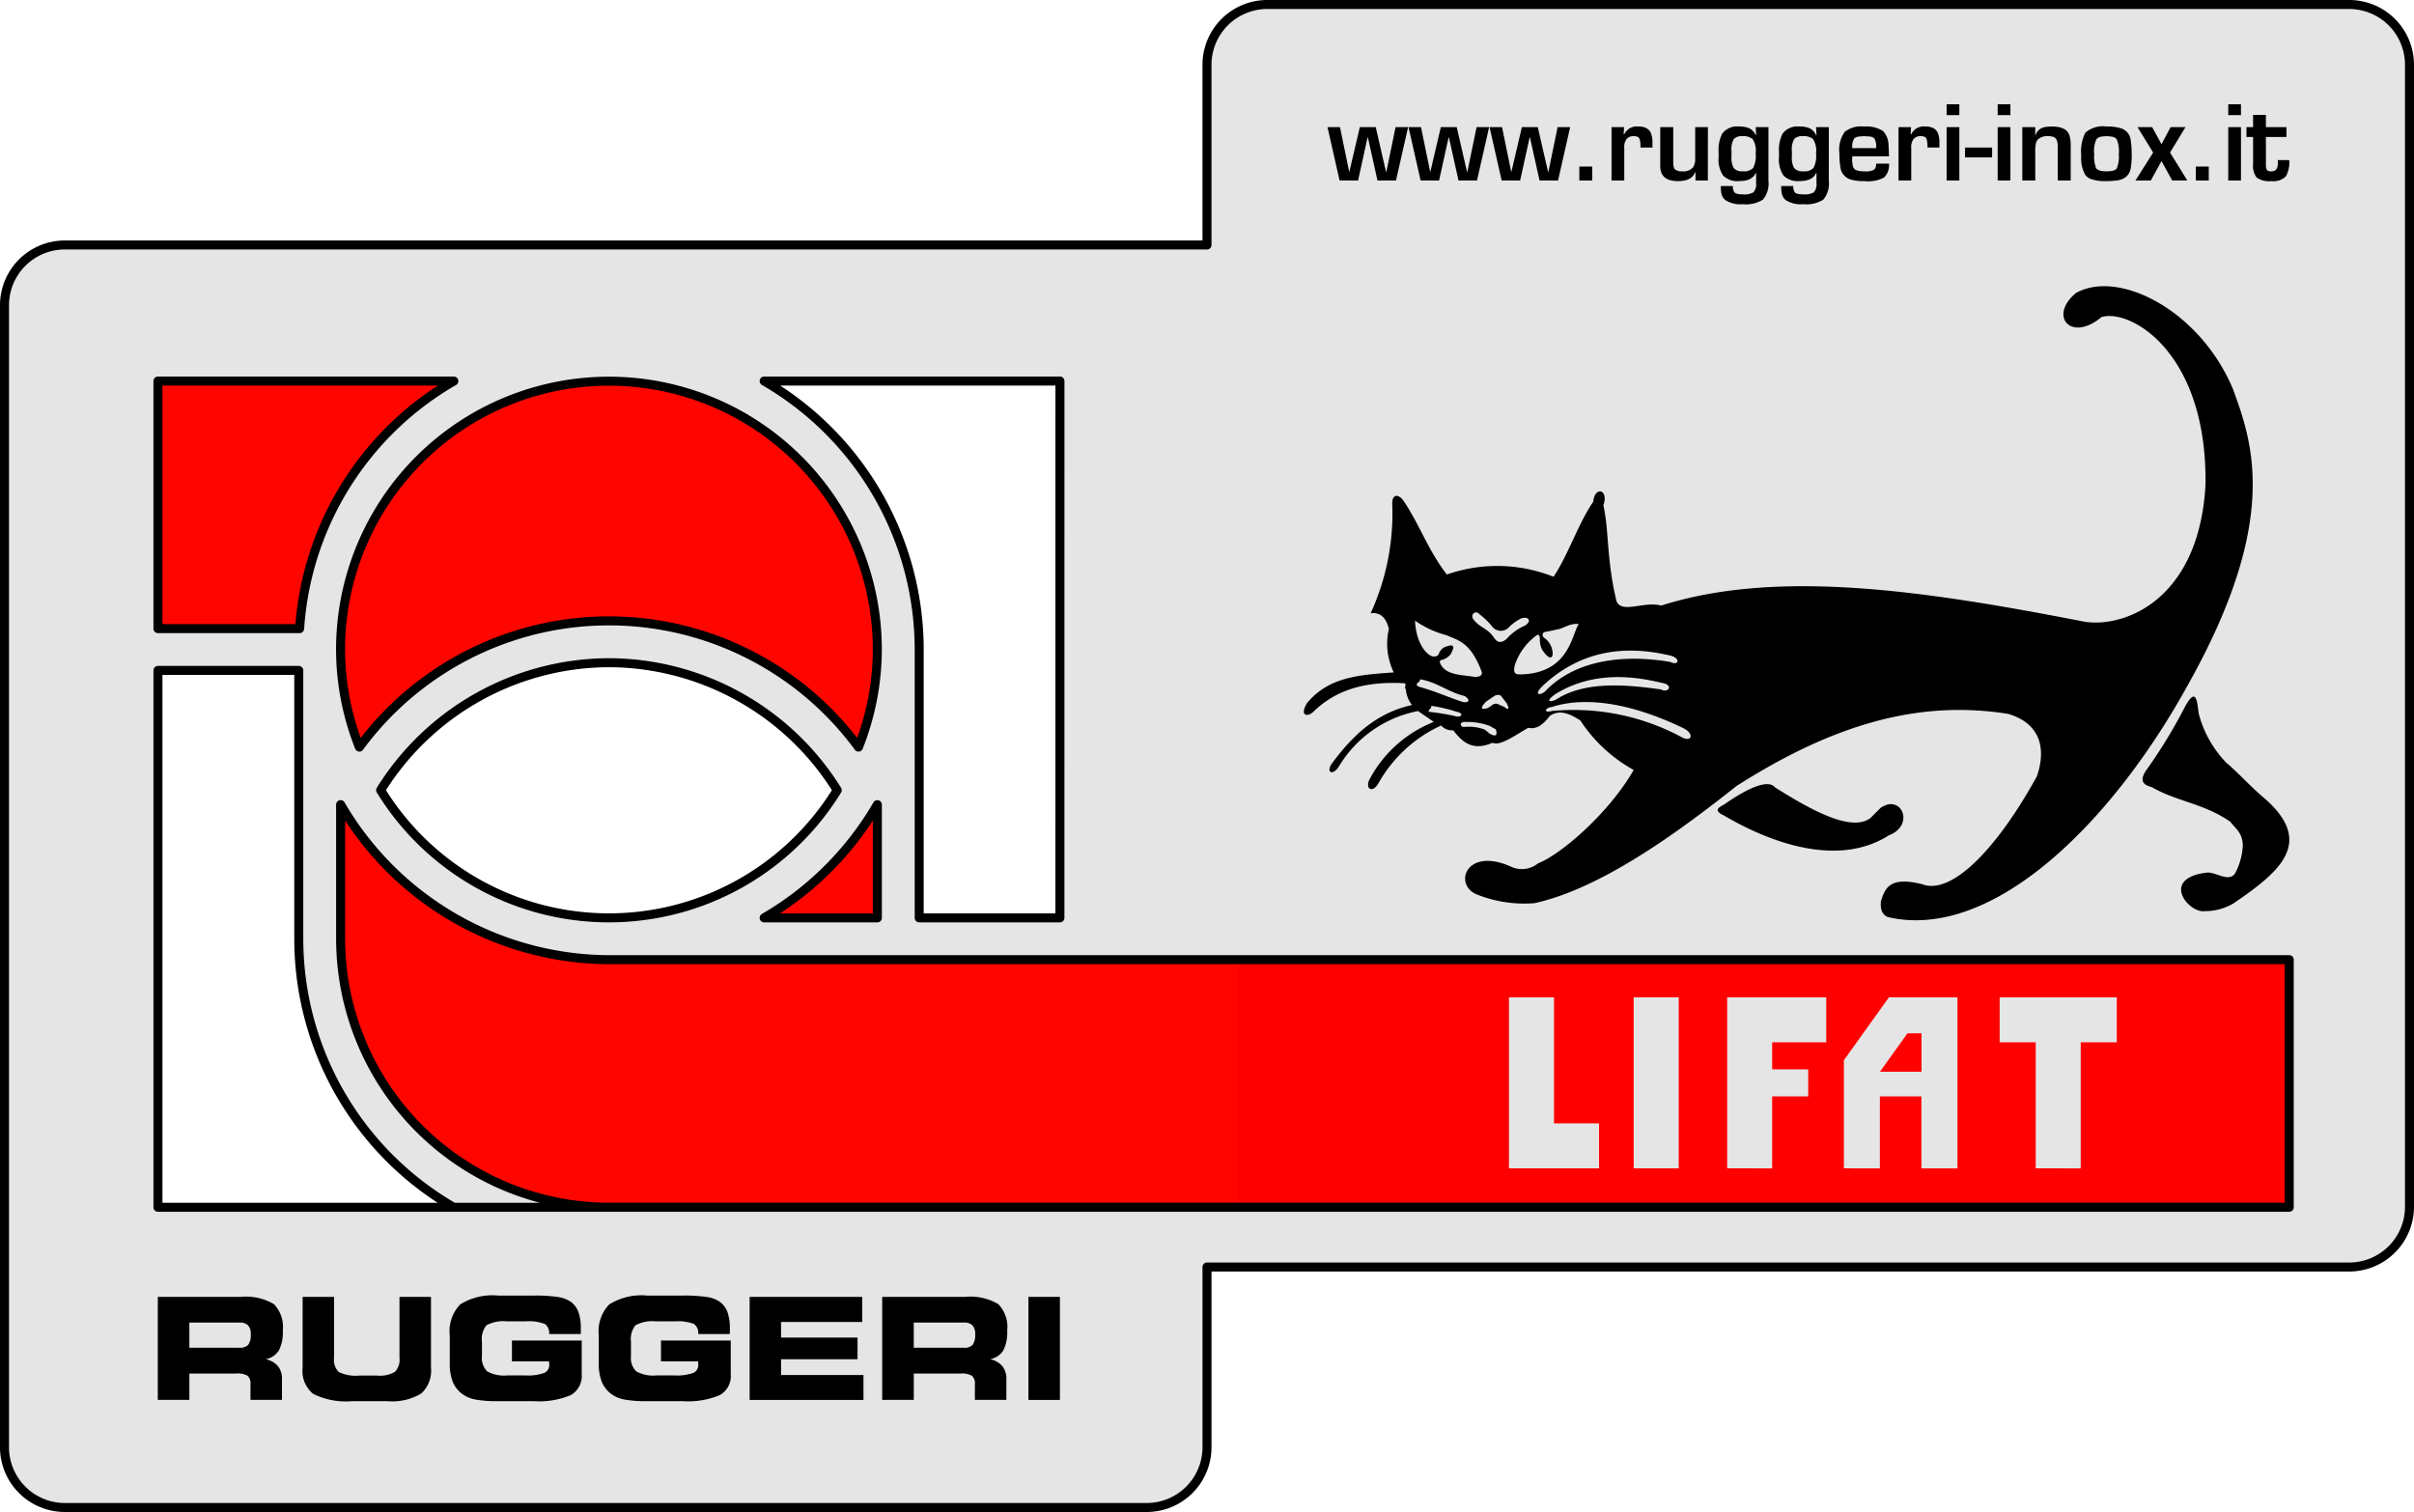 <svg xmlns="http://www.w3.org/2000/svg" width="227.622" height="142.582" viewBox="0 0 227.622 142.582">
  <g id="Raggruppa_76" data-name="Raggruppa 76" transform="translate(-183.827 -349.654)">
    <path id="Tracciato_171" data-name="Tracciato 171" d="M283.768,436.209H270.5V410.9a29.273,29.273,0,0,0-14.619-25.314h27.89Zm-42.523-24.062a25.444,25.444,0,0,1,21.527,12.019,25.262,25.262,0,0,1-43.054,0A25.444,25.444,0,0,1,241.245,412.147Zm-23.531,7.959a25.026,25.026,0,0,1-1.774-9.2,25.305,25.305,0,1,1,50.611,0,25.047,25.047,0,0,1-1.775,9.2,29.211,29.211,0,0,0-47.062,0Zm48.841,5.427V436.21H255.88A29.492,29.492,0,0,0,266.555,425.533ZM198.72,385.589h27.9a29.193,29.193,0,0,0-14.541,23.343H198.72ZM399.685,463.5H226.594A29.267,29.267,0,0,1,212,438.188V412.875H198.721V463.5H399.685V440.152c-1.151,0-158.44,0-158.44,0a29.418,29.418,0,0,1-25.3-14.621v12.658a25.337,25.337,0,0,0,25.3,25.308h158.44ZM189.921,372.756H297.638V355.748a5.686,5.686,0,0,1,5.669-5.669H405.354a5.686,5.686,0,0,1,5.67,5.669V463.465a5.686,5.686,0,0,1-5.67,5.669H297.638v17.008a5.686,5.686,0,0,1-5.669,5.669H189.921a5.686,5.686,0,0,1-5.669-5.669V378.425A5.686,5.686,0,0,1,189.921,372.756Z" fill="#e5e5e5" fill-rule="evenodd"/>
    <path id="Tracciato_172" data-name="Tracciato 172" d="M217.7,420.091a25.028,25.028,0,0,1-1.774-9.206,25.305,25.305,0,1,1,50.61,0,25.027,25.027,0,0,1-1.774,9.205,29.211,29.211,0,0,0-47.062,0" fill="#ff0500" fill-rule="evenodd"/>
    <path id="Tracciato_173" data-name="Tracciato 173" d="M266.54,425.518V436.2H255.866a29.5,29.5,0,0,0,10.674-10.676" fill="#ff0500" fill-rule="evenodd"/>
    <path id="Tracciato_174" data-name="Tracciato 174" d="M198.706,385.574h27.9a29.193,29.193,0,0,0-14.541,23.343H198.706Z" fill="#ff0500" fill-rule="evenodd"/>
    <path id="Tracciato_175" data-name="Tracciato 175" d="M399.685,463.482H241.231a25.336,25.336,0,0,1-25.305-25.308s0-9.3,0-12.658a29.417,29.417,0,0,0,25.3,14.62l158.456,0Z" fill="#ff0500" fill-rule="evenodd"/>
    <path id="Tracciato_176" data-name="Tracciato 176" d="M283.77,481.667H280.8V471.95h2.969Zm-8.952-9.717a5.182,5.182,0,0,1,3.145.687,3.1,3.1,0,0,1,.835,2.5,3.706,3.706,0,0,1-.372,1.871,1.879,1.879,0,0,1-1.245.822,2.068,2.068,0,0,1,1.154.646,1.824,1.824,0,0,1,.385,1.2v1.989h-2.969v-1.481a.957.957,0,0,0-.27-.789,1.821,1.821,0,0,0-1.067-.216h-4.426v2.486h-2.976V471.95Zm-.112,2.422h-4.718v2.374h4.718a1.051,1.051,0,0,0,.833-.276,1.578,1.578,0,0,0,.239-1,1.166,1.166,0,0,0-.254-.836A1.1,1.1,0,0,0,274.706,474.372Zm-9.577-.054h-7.654v1.47h7.211v2.043h-7.211v1.486h7.772v2.35H254.512V471.95h10.617Zm-15.466,1.138v-.026a1,1,0,0,0-.4-.922,4.19,4.19,0,0,0-1.827-.248H245.7a3.37,3.37,0,0,0-1.949.365,2.049,2.049,0,0,0-.428,1.549v1.35a1.772,1.772,0,0,0,.484,1.441,3.233,3.233,0,0,0,1.9.392h1.718a4.575,4.575,0,0,0,1.762-.232.813.813,0,0,0,.483-.8,2.128,2.128,0,0,0-.026-.261v-.033h-3.491v-1.965h6.578v3.19a2.059,2.059,0,0,1-1.016,1.949,7.679,7.679,0,0,1-3.533.577h-3.3a11.06,11.06,0,0,1-2.244-.163,3.069,3.069,0,0,1-1.227-.554,2.7,2.7,0,0,1-.855-1.139,4.661,4.661,0,0,1-.268-1.706v-2.651a3.625,3.625,0,0,1,.99-2.913,5.762,5.762,0,0,1,3.59-.827h3.317a14.043,14.043,0,0,1,2.368.143,2.8,2.8,0,0,1,1.2.483,2.091,2.091,0,0,1,.675.951,4.431,4.431,0,0,1,.218,1.5c0,.143,0,.254,0,.333s0,.149-.009.215Zm-14.059,0v-.026a1,1,0,0,0-.4-.923,4.208,4.208,0,0,0-1.827-.247h-1.728a3.37,3.37,0,0,0-1.949.365,2.045,2.045,0,0,0-.428,1.549v1.35a1.772,1.772,0,0,0,.483,1.441,3.234,3.234,0,0,0,1.9.392h1.717a4.572,4.572,0,0,0,1.762-.232.814.814,0,0,0,.484-.8,1.992,1.992,0,0,0-.027-.261v-.033H232.1v-1.965h6.579v3.19a2.061,2.061,0,0,1-1.016,1.949,7.682,7.682,0,0,1-3.533.577h-3.3a11.049,11.049,0,0,1-2.243-.163,3.074,3.074,0,0,1-1.228-.554,2.7,2.7,0,0,1-.855-1.139,4.682,4.682,0,0,1-.268-1.706v-2.651a3.625,3.625,0,0,1,.99-2.913,5.763,5.763,0,0,1,3.591-.827h3.317a14.051,14.051,0,0,1,2.368.143,2.8,2.8,0,0,1,1.2.483,2.106,2.106,0,0,1,.675.951,4.456,4.456,0,0,1,.218,1.5c0,.143,0,.254,0,.333s0,.149-.008.215Zm-23.241-3.506h2.963v5.763a1.575,1.575,0,0,0,.448,1.321,3.66,3.66,0,0,0,1.947.337H219.4a2.757,2.757,0,0,0,1.673-.357,1.632,1.632,0,0,0,.423-1.3V471.95h2.97v6.683a2.9,2.9,0,0,1-.925,2.434,5.34,5.34,0,0,1-3.194.718h-3.315a6.955,6.955,0,0,1-3.671-.686,2.777,2.777,0,0,1-1-2.466Zm-5.852,0a5.192,5.192,0,0,1,3.146.686,3.1,3.1,0,0,1,.835,2.5,3.7,3.7,0,0,1-.372,1.871,1.875,1.875,0,0,1-1.245.822,2.072,2.072,0,0,1,1.154.646,1.826,1.826,0,0,1,.385,1.2v1.989h-2.969v-1.481a.962.962,0,0,0-.269-.789,1.829,1.829,0,0,0-1.068-.216h-4.426v2.486h-2.976V471.95Zm-.111,2.422h-4.718v2.374H206.4a1.051,1.051,0,0,0,.833-.276,1.574,1.574,0,0,0,.238-1,1.167,1.167,0,0,0-.253-.835A1.106,1.106,0,0,0,206.4,474.372Z" fill-rule="evenodd"/>
    <path id="Tracciato_177" data-name="Tracciato 177" d="M313.065,407.492a22.6,22.6,0,0,0,2.038-10.38c.011-.956.688-.868,1.142-.116,1.474,2.211,2.242,4.542,4.008,6.835a14.39,14.39,0,0,1,10.063.212c1.375-2.051,2.335-5.021,3.74-7.076.152-1.523,1.491-1.147.957.344.541,2.32.269,4.937,1.228,9,.462,1.272,2.6,0,4.225.449,11.1-3.53,25.187-1.343,39.964,1.531,3.844.562,10.76-2.163,11.359-12.919.176-12.49-7.084-16.637-9.808-15.818-2.894,2.417-5.024-.107-2.4-2.277,4.081-2.255,11.717,1.694,14.8,9.072,1.874,5.107,4.428,12.4-4.231,27.855-7.179,13.06-18.439,24.193-28.279,21.939q-.8-.283-.688-1.481c.413-1.448,1-2.322,3.862-1.637,2.742,1.1,7.027-3.226,10.839-10.158.971-2.787.186-5.072-2.742-5.9-8.5-1.341-16.545,1.059-25.564,6.8-5.819,4.616-12.873,9.685-19.048,11.056a12.081,12.081,0,0,1-5.368-.789c-2.368-.877-1.124-4.609,3.193-2.628a2.43,2.43,0,0,0,2.511-.346c2.206-.858,6.748-4.828,9.005-8.8a14.189,14.189,0,0,1-5.031-4.667c-.953-.608-1.9-1.064-2.856-.451-.569.724-1.177,1.334-2.053,1.144-1.209.675-2.617,1.747-3.373,1.413-1.981.857-2.91-.187-3.705-1.174a1.434,1.434,0,0,1-1.143-.454,12.961,12.961,0,0,0-5.928,5.483c-.584.966-1.276.433-.8-.439a11.719,11.719,0,0,1,6.043-5.385l-1.486-1.024a11.143,11.143,0,0,0-7.413,5.144c-.632,1.05-1.29.621-.73-.172,1.918-2.589,4.127-4.776,7.571-5.541a2.685,2.685,0,0,1-.574-1.481c-.228-.228.114-.343-.115-.57-3.254-.185-6.221.39-8.558,2.637-.629.632-1.395.423-.626-.8,2.036-2.4,4.73-2.624,8.155-2.858a6.2,6.2,0,0,1-.463-4.1q-.4-1.653-1.716-1.479m4.189.7a9.2,9.2,0,0,0,2.933,1.361c1.121.487,2.257.646,3.3,3.323.208.476-.123.584-.548.628-1.283-.232-2.838-.132-3.335-1.326-.056-.2.066-.3.279-.31a1.807,1.807,0,0,0,.7-.475c.465-.8.377-1.1-.623-.668a1.135,1.135,0,0,0-.455.55.37.37,0,0,1-.389.279C318.709,411.718,317.376,410.718,317.254,408.2Zm9.377,4.288c-.1.584-.03.787.6.777,4.57-.119,4.777-3.744,5.456-4.752-.8-.094-1.482.421-1.9.483-.444.1-.889.195-1.333.276-.212.112-.237.282-.077.509a1.8,1.8,0,0,1,.751.969c.3.948-.119,1.391-.906.167a2.079,2.079,0,0,1-.2-.978q-.018-.561-.314-.352A5.613,5.613,0,0,0,326.631,412.485Zm-3.323-4.924c-.43-.422-.93.164-.48.6.573.705,1.275.758,1.865,1.639.367.553.768.477,1.185.116a4.987,4.987,0,0,1,1.733-1.258c.691-.417.339-.921-.375-.667a4.537,4.537,0,0,0-1.233.919,1.029,1.029,0,0,1-1.448-.123A6.885,6.885,0,0,0,323.308,407.561Zm.633,8.269.822-.553a.559.559,0,0,1,.588,0l.55.716q.387.83-.234.332l-.51-.22a.561.561,0,0,0-.706.111l-.352.221Q323.1,416.716,323.941,415.83Zm5.411-1.553c3.407-3.135,7.383-3.834,11.78-2.833,1.2.2,1.04,1.071.179.638-4.439-.742-8.954-.185-11.779,2.76C329.029,415.293,328.367,415.2,329.352,414.277Zm1.038.9c3.059-1.928,6.524-2,10.114-1.118,1.2.184.59,1.014-.038.623-3.338-.465-7.214-.823-9.957.974C329.809,415.953,329.682,415.686,330.39,415.182Zm-.175,1.133c3.208-.989,7.508-.323,12.419,2.064.98.54.684,1.365-.339.754a21.524,21.524,0,0,0-12.144-2.416C329.348,416.931,329.474,416.373,330.215,416.315Zm-8.25,1.424c-.582.03-.455.424-.151.489a4.294,4.294,0,0,1,1.956.224c.2.11.422.347.618.458.64.309.592-.1.48-.46l-.589-.333A6.153,6.153,0,0,0,321.965,417.739Zm-4.236-4.01c1.608.266,2.569,1.179,4.188,1.574.691.431.273.7-.219.544-1.479-.489-2.508-.982-4.073-1.417C317.058,414.135,317.779,414.024,317.729,413.729Zm1.058,2.5a14.737,14.737,0,0,1,2.393.565c.776.147.416.61-.2.391a22.246,22.246,0,0,0-2.443-.393C318.515,416.534,318.813,416.493,318.787,416.232Zm27.539,9.338c-.352.209-1.018.5,0,.978,5.029,2.958,11.113,4.768,15.608,1.893,2.485-.949,1.176-3.953-.789-2.583l-.939.941c-1.828,1.426-5.817-.864-9.023-2.882C350.465,423.018,348.219,424.235,346.326,425.57Zm39.869-3.277c-.339.535-.756,1.306.512,1.6,2.355,1.367,4.982,1.558,7.416,3.277.511.665,1.139,1.016,1.18,2.23a6.273,6.273,0,0,1-.663,2.507c-.534,1.071-1.777.029-2.666.044-4.56.516-1.745,3.879-.268,3.642a5.226,5.226,0,0,0,2.743-.749c4.4-3,7.768-5.8,2.689-10.067-1.191-1.016-2.226-2.189-3.417-3.205A10.446,10.446,0,0,1,391.165,417c-.171-.887-.148-2.988-1.451-.428A48.984,48.984,0,0,1,386.2,422.293Z" fill-rule="evenodd"/>
    <rect id="Rettangolo_6" data-name="Rettangolo 6" width="99.213" height="23.36" transform="translate(300.472 440.137)" fill="red"/>
    <path id="Tracciato_178" data-name="Tracciato 178" d="M326.112,443.7v16.133h8.494v-4.246h-4.247V443.7Z" fill="#e5e5e5" fill-rule="evenodd"/>
    <rect id="Rettangolo_7" data-name="Rettangolo 7" width="4.247" height="16.133" transform="translate(337.869 443.698)" fill="#e5e5e5"/>
    <path id="Tracciato_179" data-name="Tracciato 179" d="M346.686,459.831V443.7h9.343v4.245h-5.1v2.547h3.4v2.548h-3.4v6.793Z" fill="#e5e5e5" fill-rule="evenodd"/>
    <path id="Tracciato_180" data-name="Tracciato 180" d="M375.78,459.831V447.943h-3.4V443.7h11.043v4.245h-3.4v11.888Z" fill="#e5e5e5" fill-rule="evenodd"/>
    <path id="Tracciato_181" data-name="Tracciato 181" d="M361.092,450.717l2.6-3.623h1.318v3.623Zm-3.4,9.114v-10.2l4.247-5.928H368.4v16.133h-3.4v-6.793h-3.914v6.793Z" fill="#e5e5e5" fill-rule="evenodd"/>
    <path id="Tracciato_182" data-name="Tracciato 182" d="M316.6,361.643l-1.141,5.031h-1.746l-.9-4.047h-.037l-.893,4.047h-1.743L309,361.643h1.179l.864,4.207h.019l.987-4.207h1.5l.967,4.207h.037l.866-4.207Z"/>
    <path id="Tracciato_183" data-name="Tracciato 183" d="M324.24,361.643l-1.141,5.031h-1.746l-.9-4.047h-.037l-.893,4.047H317.78l-1.142-5.031h1.179l.864,4.207h.019l.987-4.207h1.5l.967,4.207h.037l.866-4.207Z"/>
    <path id="Tracciato_184" data-name="Tracciato 184" d="M331.881,361.643l-1.141,5.031h-1.746l-.9-4.047h-.036l-.893,4.047h-1.743l-1.142-5.031h1.179l.864,4.207h.019l.987-4.207h1.5l.967,4.207h.037l.866-4.207Z"/>
    <rect id="Rettangolo_8" data-name="Rettangolo 8" width="1.219" height="1.313" transform="translate(332.746 365.361)"/>
    <path id="Tracciato_185" data-name="Tracciato 185" d="M339.64,363.568h-1.123c0-.549-.068-.872-.2-.968a.75.75,0,0,0-.424-.106.841.841,0,0,0-.68.256,1.253,1.253,0,0,0-.23.837v3.087h-1.2v-5.031h1.18l-.037.669h.056a1.3,1.3,0,0,1,1.323-.728,1.6,1.6,0,0,1,.731.136.979.979,0,0,1,.42.4,2.218,2.218,0,0,1,.183,1.02Z"/>
    <path id="Tracciato_186" data-name="Tracciato 186" d="M344.864,366.674H343.7v-.767h-.037q-.326.826-1.61.826-1.677,0-1.678-1.411v-3.679H341.6v3.288c0,.369.054.6.165.7a1.033,1.033,0,0,0,.69.18,1.2,1.2,0,0,0,.995-.353,1.422,1.422,0,0,0,.22-.882v-2.933h1.2Z"/>
    <path id="Tracciato_187" data-name="Tracciato 187" d="M349.379,364.164v-.105a1.99,1.99,0,0,0-.3-1.3,1.383,1.383,0,0,0-.921-.269,1.082,1.082,0,0,0-.843.269,1.976,1.976,0,0,0-.22,1.16v.47a2.025,2.025,0,0,0,.2,1.1,1.011,1.011,0,0,0,.862.316,1.186,1.186,0,0,0,.98-.316,2.471,2.471,0,0,0,.238-1.331m1.2,2.529a2.363,2.363,0,0,1-.517,1.792,3,3,0,0,1-1.9.43,2.573,2.573,0,0,1-1.648-.391,1.109,1.109,0,0,1-.366-.6,3.381,3.381,0,0,1-.056-.721h1.139a.945.945,0,0,0,.145.593c.1.128.365.191.786.191a1.7,1.7,0,0,0,1-.191,1.113,1.113,0,0,0,.258-.861v-.968h-.037c-.218.512-.735.768-1.555.768a1.913,1.913,0,0,1-1.513-.51,2.706,2.706,0,0,1-.431-1.754V364a3.334,3.334,0,0,1,.347-1.76,1.752,1.752,0,0,1,1.58-.655,2.319,2.319,0,0,1,.933.152,1.291,1.291,0,0,1,.639.672h.037l-.037-.765h1.2Z"/>
    <path id="Tracciato_188" data-name="Tracciato 188" d="M355.073,364.164v-.105a1.99,1.99,0,0,0-.3-1.3,1.38,1.38,0,0,0-.92-.269,1.083,1.083,0,0,0-.844.269,1.976,1.976,0,0,0-.22,1.16v.47a2.035,2.035,0,0,0,.2,1.1,1.013,1.013,0,0,0,.863.316,1.185,1.185,0,0,0,.979-.316,2.471,2.471,0,0,0,.238-1.331m1.2,2.529a2.359,2.359,0,0,1-.517,1.792,3,3,0,0,1-1.9.43,2.577,2.577,0,0,1-1.649-.391,1.109,1.109,0,0,1-.366-.6,3.381,3.381,0,0,1-.056-.721h1.139a.938.938,0,0,0,.146.593c.1.128.364.191.786.191a1.7,1.7,0,0,0,1-.191,1.117,1.117,0,0,0,.257-.861v-.968h-.037q-.326.768-1.554.768a1.917,1.917,0,0,1-1.514-.51,2.712,2.712,0,0,1-.431-1.754V364a3.334,3.334,0,0,1,.347-1.76,1.754,1.754,0,0,1,1.58-.655,2.319,2.319,0,0,1,.933.152,1.288,1.288,0,0,1,.639.672h.037l-.037-.765h1.2Z"/>
    <path id="Tracciato_189" data-name="Tracciato 189" d="M360.727,363.624a1.58,1.58,0,0,0-.163-.92.724.724,0,0,0-.442-.177c-.058-.007-.237-.016-.536-.033-.242.013-.4.026-.492.04a.742.742,0,0,0-.437.189,1.515,1.515,0,0,0-.173.9Zm1.218,1.459a1.613,1.613,0,0,1-.47,1.313,3.186,3.186,0,0,1-1.812.337,4.207,4.207,0,0,1-1.454-.192,1.406,1.406,0,0,1-.861-1.211,8.225,8.225,0,0,1-.082-1.244,2.877,2.877,0,0,1,.509-2,2.465,2.465,0,0,1,1.811-.5,2.955,2.955,0,0,1,1.783.412,1.95,1.95,0,0,1,.531,1.352c.019.239.033.588.045,1.043h-3.461a1.712,1.712,0,0,1-.019.279,3.446,3.446,0,0,0,.056.545.661.661,0,0,0,.26.454,2.135,2.135,0,0,0,.882.142,1.576,1.576,0,0,0,.882-.161.708.708,0,0,0,.182-.567Z"/>
    <path id="Tracciato_190" data-name="Tracciato 190" d="M366.7,363.568h-1.123q0-.823-.2-.968a.746.746,0,0,0-.423-.106.842.842,0,0,0-.681.256,1.253,1.253,0,0,0-.23.837v3.087h-1.2v-5.031h1.18l-.037.669h.056a1.3,1.3,0,0,1,1.323-.728,1.61,1.61,0,0,1,.732.136.979.979,0,0,1,.42.4,2.234,2.234,0,0,1,.182,1.02Z"/>
    <path id="Tracciato_191" data-name="Tracciato 191" d="M368.578,366.674h-1.2v-5.031h1.2Zm0-6.164h-1.2v-1.025h1.2Z"/>
    <rect id="Rettangolo_9" data-name="Rettangolo 9" width="2.552" height="0.93" transform="translate(369.116 363.568)"/>
    <path id="Tracciato_192" data-name="Tracciato 192" d="M373.393,366.674h-1.2v-5.031h1.2Zm0-6.164h-1.2v-1.025h1.2Z"/>
    <path id="Tracciato_193" data-name="Tracciato 193" d="M379.079,366.674H377.86v-3.163c0-.5-.113-.8-.342-.917a1.364,1.364,0,0,0-.586-.1,1.261,1.261,0,0,0-.938.307.8.8,0,0,0-.2.4,3.557,3.557,0,0,0-.059.745v2.73h-1.218v-5.031h1.218v.765h.029a1.1,1.1,0,0,1,.929-.779,4.009,4.009,0,0,1,.66-.045q1.311.012,1.591.791a2.932,2.932,0,0,1,.136.982Z"/>
    <path id="Tracciato_194" data-name="Tracciato 194" d="M383.613,364.182a2.866,2.866,0,0,0-.2-1.4.715.715,0,0,0-.442-.238,4.638,4.638,0,0,0-.517-.05c-.261.017-.427.033-.5.047a.789.789,0,0,0-.438.222,2.626,2.626,0,0,0-.222,1.419,3.092,3.092,0,0,0,.173,1.313q.189.316.988.316.748,0,.959-.257a2.942,2.942,0,0,0,.2-1.372m1.218,0a7.316,7.316,0,0,1-.091,1.322,1.319,1.319,0,0,1-.457.836,1.618,1.618,0,0,1-.77.318,6.854,6.854,0,0,1-1.079.075,3.929,3.929,0,0,1-1.505-.217,1.159,1.159,0,0,1-.5-.408,3.3,3.3,0,0,1-.357-1.792,3.858,3.858,0,0,1,.394-2.157,2.523,2.523,0,0,1,1.985-.575,4.3,4.3,0,0,1,1.4.177,1.412,1.412,0,0,1,.484.293,1.322,1.322,0,0,1,.395.779A9.639,9.639,0,0,1,384.831,364.182Z"/>
    <path id="Tracciato_195" data-name="Tracciato 195" d="M390.074,366.674h-1.427l-1.007-1.831-1.006,1.831h-1.449l1.668-2.634-1.477-2.4h1.381l.883,1.609.863-1.609h1.4l-1.457,2.4Z"/>
    <rect id="Rettangolo_10" data-name="Rettangolo 10" width="1.219" height="1.313" transform="translate(390.878 365.361)"/>
    <path id="Tracciato_196" data-name="Tracciato 196" d="M395.134,366.674h-1.2v-5.031h1.2Zm0-6.164h-1.2v-1.025h1.2Z"/>
    <path id="Tracciato_197" data-name="Tracciato 197" d="M399.682,364.749a2.713,2.713,0,0,1-.3,1.514,1.63,1.63,0,0,1-1.371.47,2.042,2.042,0,0,1-1.4-.339,1.759,1.759,0,0,1-.334-1.233v-2.588h-.623v-.93h.623v-1.152h1.208v1.152h1.936v.93h-1.936v2.607q0,.486.187.577a.794.794,0,0,0,.339.054q.6,0,.6-.746v-.316Z"/>
    <path id="Tracciato_198" data-name="Tracciato 198" d="M283.768,436.209H270.5V410.9a29.273,29.273,0,0,0-14.619-25.314h27.89Zm-42.523-24.062a25.444,25.444,0,0,1,21.527,12.019,25.262,25.262,0,0,1-43.054,0A25.444,25.444,0,0,1,241.245,412.147Zm-23.531,7.959a25.026,25.026,0,0,1-1.774-9.2,25.305,25.305,0,1,1,50.611,0,25.047,25.047,0,0,1-1.775,9.2,29.211,29.211,0,0,0-47.062,0Zm48.841,5.427V436.21H255.88A29.492,29.492,0,0,0,266.555,425.533ZM198.72,385.589h27.9a29.193,29.193,0,0,0-14.541,23.343H198.72ZM399.685,463.5H226.594A29.267,29.267,0,0,1,212,438.188V412.875H198.721V463.5H399.685V440.152c-1.151,0-158.44,0-158.44,0a29.418,29.418,0,0,1-25.3-14.621v12.658a25.337,25.337,0,0,0,25.3,25.308h158.44ZM189.921,372.756H297.638V355.748a5.686,5.686,0,0,1,5.669-5.669H405.354a5.686,5.686,0,0,1,5.67,5.669V463.465a5.686,5.686,0,0,1-5.67,5.669H297.638v17.008a5.686,5.686,0,0,1-5.669,5.669H189.921a5.686,5.686,0,0,1-5.669-5.669V378.425A5.686,5.686,0,0,1,189.921,372.756Z" fill="none" stroke="#000" stroke-linecap="round" stroke-linejoin="round" stroke-width="0.85"/>
  </g>
</svg>
